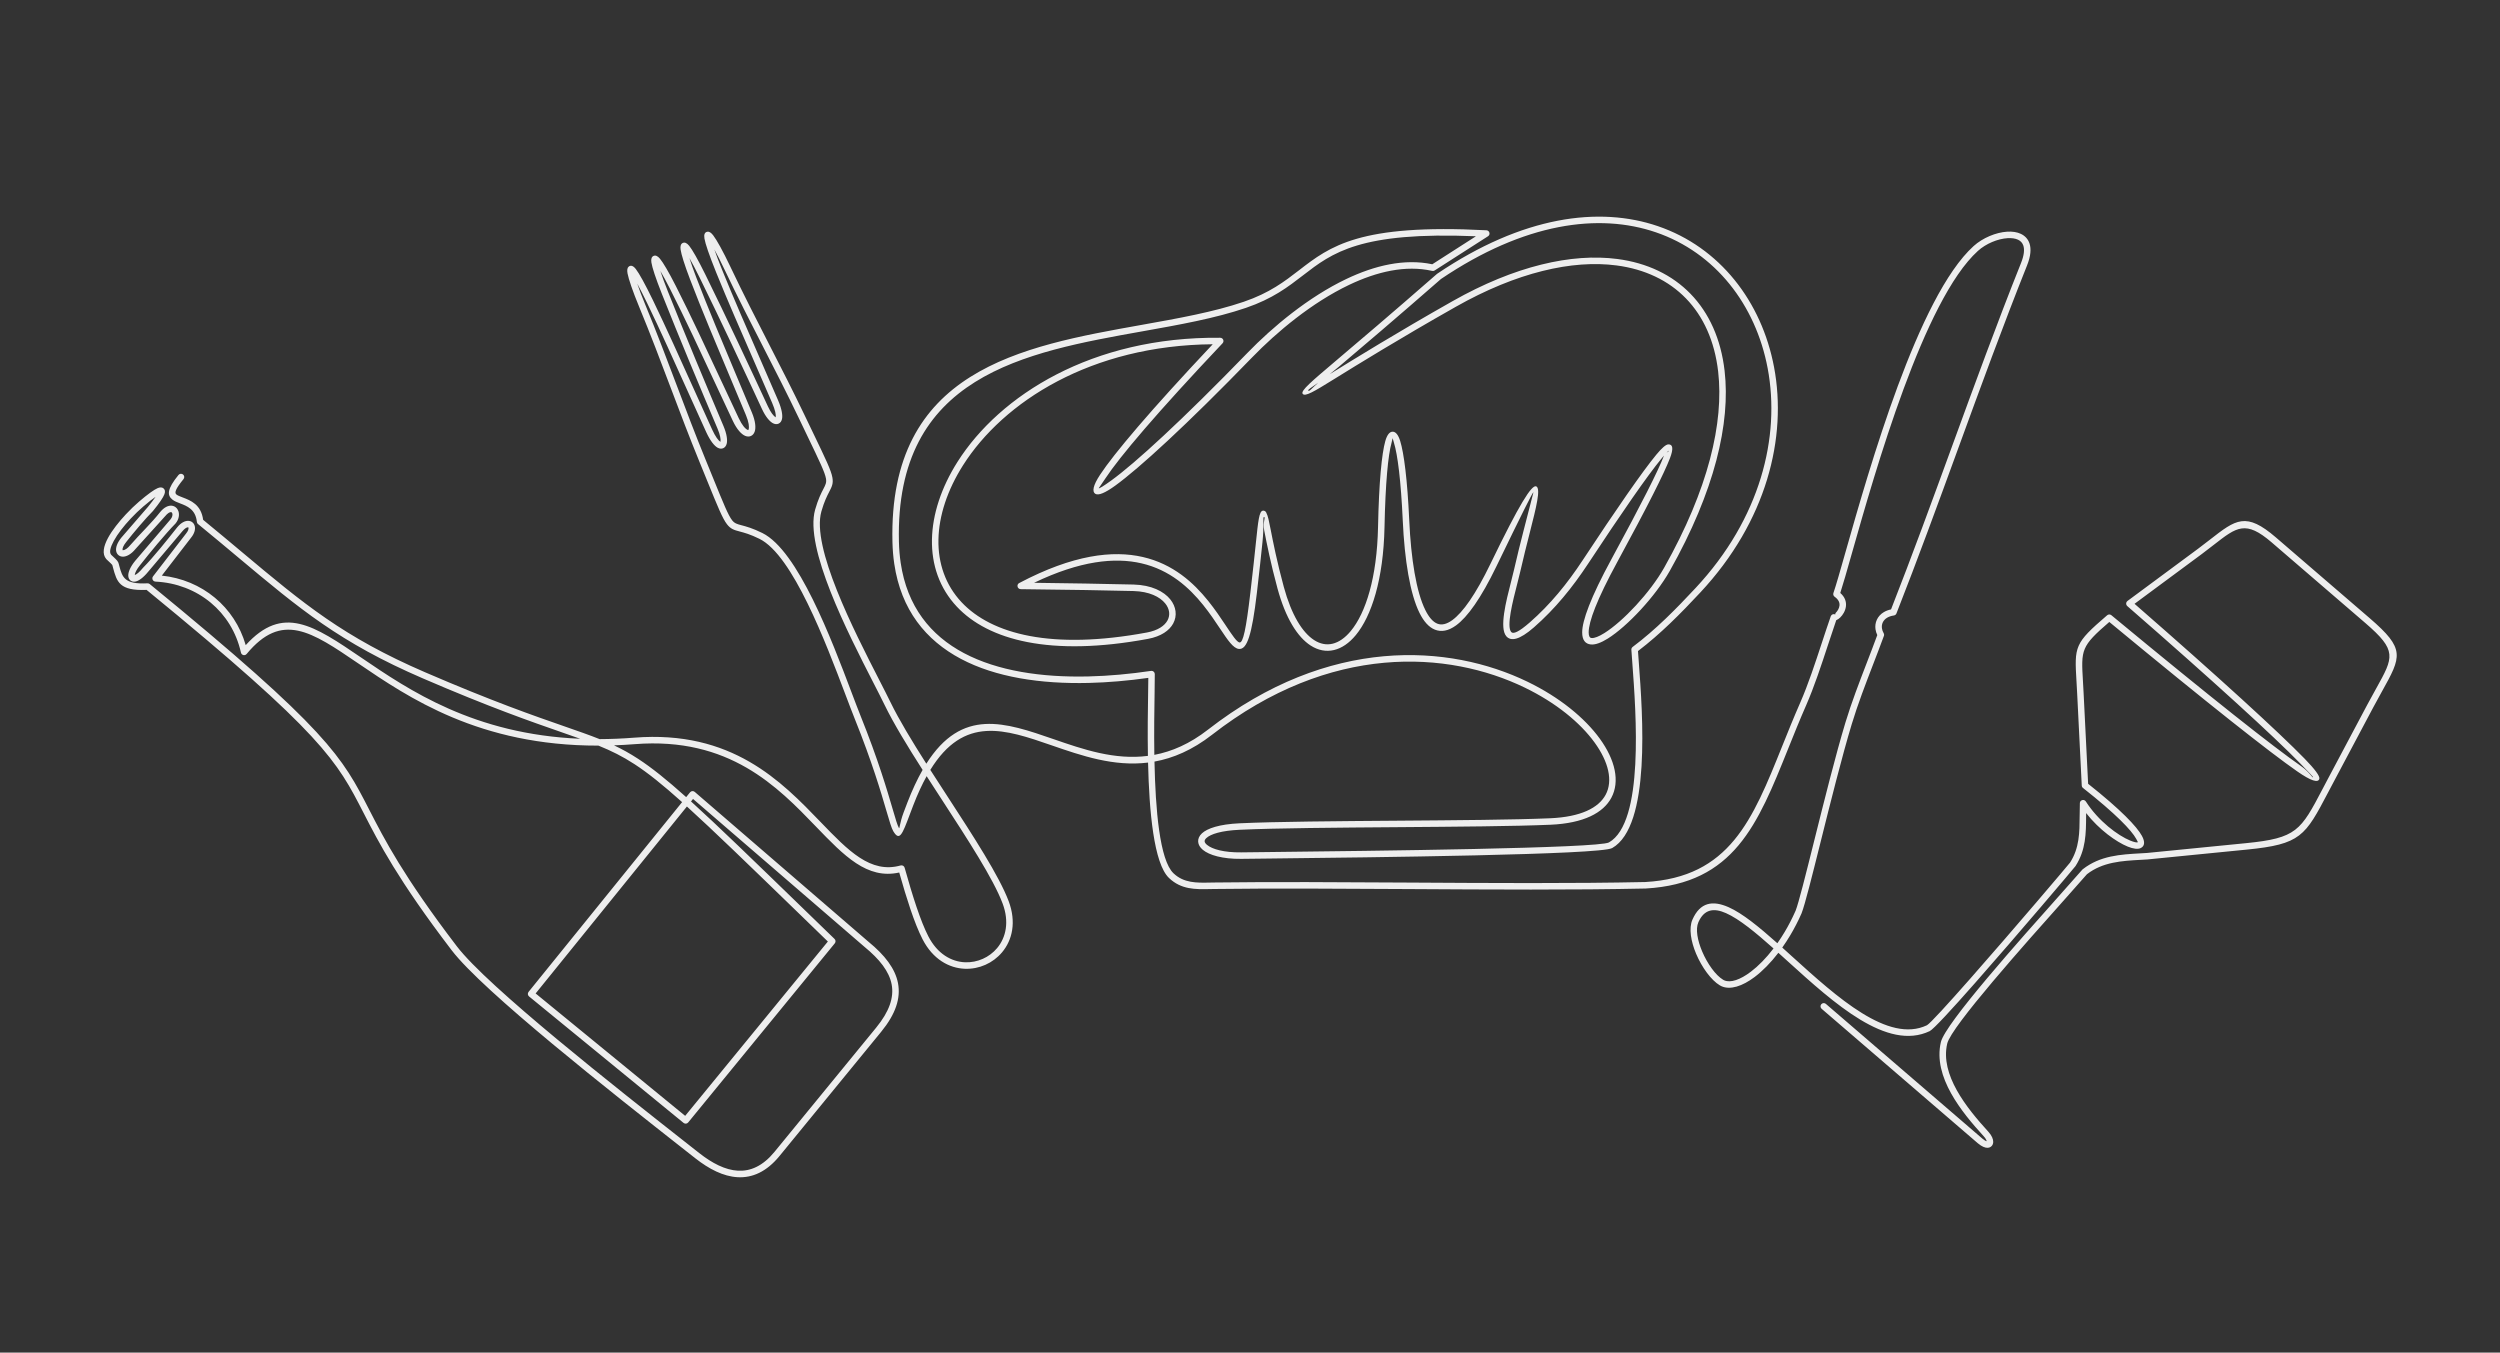 <?xml version="1.0" encoding="UTF-8"?>
<svg xmlns="http://www.w3.org/2000/svg" version="1.1" viewBox="0 0 2000.216 1082.203">
  <rect x="0" y="0" width="2000.216" height="1082.203" fill="#333333" stroke="none"/>
  <defs>
    <style>
      .cls-1 {
        fill: #eee;
        fill-rule: evenodd;
      }

      .cls-2 {
        fill: none;
        opacity: .98;
        stroke-miterlimit: 22.926;
        stroke-width: .216px;
      }
    </style>
  </defs>
  <!-- Generator: Adobe Illustrator 28.7.6, SVG Export Plug-In . SVG Version: 1.2.0 Build 188)  -->
  <g>
    <g id="_x2013__xB0__x2013__x5F_xBB_x5F__x2013_ĺ_x2013__x5F_x2116_x5F__x5F_1">
      <rect class="cls-2" x=".108" y=".108" width="2000" height="1081.987"/>
      <path class="cls-1" d="M1457.46,807.135c-1.088-.936-1.211-2.579-.275-3.667.936-1.088,2.579-1.211,3.667-.275l124.866,107.5.143.132c1.615,1.372,2.836,2.076,3.659,2.273-.167-.993-.952-2.42-2.466-4.077-8.83-9.661-18.899-21.455-26.005-34.221-7.268-13.058-11.448-27.127-8.181-41.032,3.497-14.881,63.243-81.869,95.749-118.315,7.798-8.743,14.042-15.744,17.351-19.587.14-.162.296-.302.464-.421,13.971-10.882,29.996-11.784,46.196-12.696,1.647-.092,3.306-.186,5.183-.305l79.256-7.843c40.53-4.009,43.699-10.041,61.245-43.44,1.612-3.07,3.306-6.291,4.371-8.297l31.41-59.135c2.405-4.528,4.903-9.019,7.14-13.042,13.929-25.043,16.801-30.207-8.659-52.126l-74.998-64.567c-20.844-17.945-27.878-12.466-46.227,1.831-2.964,2.309-6.204,4.834-9.708,7.443l-53.831,39.826c68.058,59.335,115.526,102.806,136,123.815,8.353,8.571,12.432,14.104,11.866,16.213-.933,3.482-6.729,1.683-17.758-5.996-21.868-15.227-70.349-53.396-150.29-119.507-22.716,19.599-22.577,22.04-21.084,47.42.165,2.806.347,5.891.531,9.598l3.607,72.461c26.412,20.912,39.021,34.301,43.025,41.625,2.774,5.073,2.111,8.28-.917,9.787-2.236,1.113-5.951.657-10.418-1.164-9.13-3.725-22.858-13.45-33.295-26.817l-.013,2.291c-.07,13.944-.139,27.144-8.486,40.121-.686,1.067-46.544,55.188-80.432,93.622-18.251,20.698-33.204,36.989-36.238,38.433-34.025,16.192-76.458-22.261-113.331-55.676-2.608-2.363-5.187-4.701-7.731-6.99-6.189,8.051-12.686,14.595-18.908,19.298-10.051,7.596-19.627,10.502-26.505,7.476-.464-.204-.94-.451-1.426-.741-6.964-4.151-14.395-14.43-18.948-25.209-4.195-9.931-6.014-20.466-2.945-27.411,6.145-13.904,16.187-15.536,28.875-9.927,11.215,4.956,24.543,15.928,39.06,28.848,2.009-2.855,3.971-5.878,5.867-9.058,3.095-5.193,6.018-10.826,8.665-16.844l.055-.118c2.429-6.13,8.112-28.874,14.954-56.27,7.809-31.267,17.127-68.57,24.98-94.52,4.752-15.7,10.973-31.867,17.126-47.854,2.785-7.234,5.556-14.435,8.294-21.9-.726-1.479-1.207-3.033-1.432-4.601-.374-2.614-.033-5.265,1.074-7.668,1.106-2.399,2.963-4.527,5.616-6.098,1.617-.957,3.532-1.704,5.749-2.169,17.06-43.512,33.012-87.216,48.939-130.856,17.866-48.95,35.704-97.823,55.048-146.27,2.493-6.242,2.893-10.806,1.85-13.968-.733-2.222-2.248-3.757-4.263-4.697-2.245-1.048-5.133-1.422-8.323-1.232-7.922.474-17.334,4.388-23.728,10.176-43.282,39.173-81.895,175.185-100.918,242.198-3.966,13.97-7.088,24.968-9.231,31.5,3.852,3.344,4.913,7.132,4.529,10.636-.205,1.863-.836,3.615-1.676,5.152-.821,1.503-1.849,2.811-2.868,3.817-1.021,1.008-2.138,1.742-3.197,2.153-2.122,6.135-4.332,12.854-6.578,19.691-5.44,16.552-11.114,33.811-17.515,48.412-5.222,11.911-9.912,23.586-14.409,34.785-24.397,60.751-43.274,107.751-113.932,111.82l-.218.003c-57.137,1.255-123.937.843-189.822.435-54.49-.336-108.357-.67-155.61-.051l-3.165.058c-11.495.236-22.816.468-32.613-8.868-12.183-11.612-15.858-53.448-16.764-92.342-27.422,3.396-53.184-5.511-77.118-13.787-37.375-12.923-70.091-24.222-97.097,19.65,4.516,7.041,9.163,14.189,13.797,21.316,20.77,31.949,41.279,63.495,48.872,83.645,6.34,16.828,2.923,31.234-5.244,40.966-3.652,4.353-8.255,7.762-13.36,10.024-5.091,2.258-10.698,3.377-16.376,3.161-12.7-.482-25.674-7.624-33.89-23.622-3.284-6.396-6.527-14.653-9.745-24.169-2.966-8.769-5.937-18.68-8.914-29.229-25.687,5.717-44.048-13.33-66.617-36.745-30.638-31.785-69.337-71.933-144.964-65.95-5.668.449-11.209.762-16.631.954,6.483,3.055,12.674,6.468,19.209,10.724,10.952,7.133,22.793,16.598,38.532,30.693l3.123-3.86.006.005.055-.066c.936-1.083,2.574-1.201,3.657-.264l139.046,119.932c13.048,10.681,21.399,21.421,23.616,33.196,2.236,11.878-1.776,24.522-13.497,38.841l-81.297,99.323c-10.515,12.847-21.917,17.631-33.554,16.997-11.432-.624-22.901-6.538-33.858-15.159l-7.431-5.844c-59.764-46.996-162.361-127.672-187.535-160.641-42.993-56.304-58.358-86.26-70.389-109.718-21.409-41.74-32.146-62.663-173.669-178.545-21.77.887-23.75-6.392-26.831-17.731l-.33-1.265c-.14-.558-.214-.852-.384-1.074-.442-.581-1.384-1.462-3.361-3.31l-.74-.692c-.25-.234-.461-.451-.63-.649-3.4-3.963-2.233-10.099,1.449-16.889,3.271-6.033,8.623-12.814,14.325-18.904,3.508-3.747,7.126-7.214,10.453-10.068,7.002-6.005,12.048-9.597,14.882-10.806,1.962-.835,3.528-.789,4.665.127,1.3,1.047,1.572,2.652.764,4.79-.959,2.54-3.955,7.016-9.143,13.353-6.043,6.043-15.788,17.649-21.172,24.507-2.525,3.085-3.391,5.36-3.165,6.655l.037.189c.035.028.149.04.331.037,1.417-.029,3.58-1.325,5.988-4.268l.007.006c7.359-8.515,16.867-17.519,23.618-26.15,3.338-4.078,6.674-5.474,9.337-5.213,1.327.13,2.484.648,3.419,1.455.89.768,1.558,1.785,1.961,2.961.941,2.745.421,6.503-2.263,9.782-8.363,8.507-20.802,23.695-28.355,33.283-2.87,3.506-4.196,6.313-4.322,8.018,1.498-.507,3.794-2.344,6.738-5.942,7.82-7.82,20.164-23.273,27.273-32.299,3.089-3.774,6.332-5.245,8.848-5.138,1.286.055,2.411.482,3.308,1.215.89.728,1.526,1.735,1.843,2.954.632,2.434-.108,5.847-2.974,9.348l-23.378,30.305c16.054,1.696,30.718,7.931,42.461,17.691,11.527,9.577,20.232,22.545,24.67,37.941,29.693-32.707,54.305-15.968,92.658,10.132,37.967,25.836,89.928,61.188,174.956,64.771-4.492-1.609-9.314-3.285-14.58-5.116-24.285-8.443-57.887-20.125-111.501-43.272-66.245-28.599-98.352-55.497-147.334-96.532-9.858-8.258-20.407-17.097-32.355-26.876-.595-.486-.918-1.182-.95-1.894-1.049-9.912-7.949-12.546-13.314-14.591-2.469-.942-4.675-1.783-6.336-3.143-4.156-3.401-4.282-8.332,4.96-19.624.908-1.11,2.547-1.274,3.657-.365,1.11.909,1.274,2.547.366,3.657-6.622,8.09-7.332,10.967-5.691,12.31,1.013.829,2.844,1.528,4.894,2.309,6.508,2.481,14.834,5.659,16.511,17.978,11.299,9.258,21.783,18.041,31.591,26.257,48.626,40.736,80.5,67.439,146.054,95.74,53.59,23.136,87.006,34.754,111.156,43.149,11.048,3.841,20.177,7.015,28.409,10.302,8.897-.032,18.131-.402,27.732-1.162,78.06-6.175,117.715,34.965,149.109,67.534,22.104,22.932,39.953,41.449,63.991,34.71h.01c1.38-.381,2.809.429,3.19,1.809,3.166,11.313,6.335,21.972,9.518,31.385,3.158,9.339,6.306,17.373,9.44,23.478,7.238,14.096,18.498,20.382,29.461,20.798,4.869.184,9.698-.784,14.099-2.736,4.387-1.945,8.34-4.869,11.471-8.601,7.055-8.407,9.958-20.975,4.37-35.806-7.4-19.638-27.752-50.944-48.364-82.649-4.15-6.384-8.311-12.784-12.382-19.113-3.679,6.635-7.25,14.357-10.706,23.326-.972,2.524-1.993,5.235-2.901,7.645-5.848,15.536-8.052,21.386-13.005,13.195-1.481-2.449-3.024-7.725-5.497-16.189-4.281-14.647-11.44-39.137-25.596-74.36-2.063-5.135-4.511-11.609-7.294-18.971-15.66-41.432-42.101-111.38-68.748-124.534-7.381-3.643-12.19-4.917-15.681-5.841-4.638-1.227-7.285-1.929-10.332-5.866-3.557-4.595-7.227-13.617-15.769-34.622-2.269-5.581-4.798-11.798-6.327-15.533-8.136-19.865-15.453-39.245-22.845-58.826-7.992-21.17-16.075-42.579-25.261-64.813-5.253-12.715-8.475-22.237-9.348-26.883-.504-2.679-.179-4.54.994-5.448,1.659-1.285,3.565-.705,5.655,1.98l.127.18c2.561,3.364,7.044,11.317,13.622,24.9,10.153,20.961,22.346,48.048,33.11,71.96,5.344,11.872,10.346,22.984,14.187,31.353,2.616,5.7,4.953,8.821,6.647,9.877.414-1.929-.207-5.589-2.336-10.611-7.231-17.049-14.934-35.337-22.338-53.196-7.533-18.17-15.101-36.715-22.144-54.481-5.099-12.861-7.797-21.221-8.425-25.223-.445-2.835.166-4.598,1.753-5.287,1.562-.682,3.265.059,5.053,2.211,2.57,3.09,6.945,10.464,12.755,21.901,11.786,23.198,24.916,51.368,36.885,77.048,4.894,10.5,9.602,20.601,13.459,28.76,2.605,5.51,5.178,8.475,7.101,9.285.281.118.454.164.513.138.048-.021.126-.177.225-.463.692-1.974.223-5.872-2.11-11.501-4.176-10.072-8.135-19.472-12.256-29.258-11.068-26.286-23.212-55.125-32.363-79.099-4.576-11.987-7.101-20.176-7.666-24.148-.393-2.771.203-4.534,1.76-5.234,1.58-.711,3.298.022,5.104,2.261,2.539,3.145,6.921,10.754,13.028,23.167,8.345,16.961,17.023,35.055,25.506,52.994,8.5,17.978,16.825,35.843,24.434,52.278,2.288,4.943,4.578,7.857,6.28,8.846.354-1.97-.391-5.797-2.857-11.561-3.945-9.22-8.663-20.024-13.703-31.565-10.511-24.07-22.418-51.336-31.102-72.853-5.758-14.266-8.646-22.98-9.352-27.022-.586-3.352.266-5.157,2.339-5.525,1.447-.256,3.041.756,4.693,2.935,2.871,3.785,7.77,12.57,13.657,24.981,10.411,21.95,20.792,42.2,31.057,62.224,9.57,18.667,19.041,37.143,28.261,56.428,1.974,4.128,4.746,9.89,7.264,15.123,9.842,20.453,14.069,29.238,15.081,34.937.868,4.883-.391,7.316-2.595,11.579-1.655,3.201-3.936,7.612-6.198,15.549-8.146,28.593,25.938,95.149,46.127,134.571,3.645,7.117,6.848,13.372,9.168,18.144,6.814,14.017,17.195,31.128,28.67,49.15,28.467-44.992,62.794-33.126,101.955-19.585,23.411,8.095,48.63,16.809,75.324,13.341-.329-19.091-.043-37.087.161-49.96.08-5.03.148-9.27.162-12.458-15.993,2.26-32.019,3.679-47.686,4.052-38.372.913-74.395-4.495-102.233-19.241-28.142-14.909-47.907-39.254-53.35-76.082-.814-5.507-1.305-11.335-1.451-17.489-3.273-137.51,102.652-156.405,199.285-173.642,29.288-5.224,57.712-10.295,81.755-18.497,20.757-7.081,32.689-16.291,44.272-25.23,24.935-19.246,48.311-37.287,149.942-31.984,1.43.072,2.531,1.292,2.459,2.722-.044.868-.51,1.614-1.189,2.051l-42.71,27.385c-.639.41-1.389.504-2.069.324-21.195-4.798-44.274.648-66.454,11.241-29.692,14.18-57.704,37.539-77.596,58.062-52.275,53.934-90.511,88.836-109.543,102.596-7.913,5.721-13.248,7.938-15.673,6.554-3.03-1.729-1.957-6.826,3.651-15.352,10.984-16.701,39.868-51.041,90.127-104.392-97.343.8-167.532,45.984-199.781,96.831-12.552,19.79-19.327,40.39-19.679,59.484-.348,18.914,5.617,36.381,18.53,50.112,24.021,25.542,72.066,38.371,148.26,24.195,8.74-1.626,14.151-5.333,16.499-9.702,1.141-2.122,1.552-4.413,1.262-6.684-.297-2.329-1.335-4.677-3.082-6.848-4.342-5.399-12.922-9.595-25.379-9.941-10.427-.289-24.448-.563-38.32-.795-25.113-.422-50.406-.71-51.94-.71-1.436,0-2.601-1.164-2.601-2.601,0-1.065.64-1.981,1.557-2.382,42.883-22.594,74.726-26.294,98.794-20.735,24.279,5.606,40.536,20.556,52.241,35.108,5.573,6.928,10.097,13.714,13.91,19.433l.11.18c5.193,7.788,8.957,13.413,11.065,13.661h.008c2.82.289,5.15-10.077,8.696-40.141v-.01c2.059-17.451,3.428-30.535,4.443-40.243,1.765-16.882,2.566-24.512,5.385-25.039l.284-.037c.215-.019.421-.01.618.027.976.163,1.805.879,2.076,1.872,1.255,2.327,2.114,6.719,3.307,12.808,2.004,10.232,5.139,26.231,10.572,46.207,6.131,22.542,14.868,36.532,24.238,42.606,4.862,3.152,9.896,4.102,14.785,2.939,5.033-1.197,10.011-4.624,14.605-10.183,11.932-14.438,20.954-42.662,21.79-83.177.747-36.246,3.004-58.764,5.784-68.67,1.434-5.109,3.454-7.615,5.913-7.612,2.437.003,4.479,2.504,6.015,7.407,3.02,9.638,5.774,31.186,7.25,63.406,1.422,31.034,5.624,57.313,12.899,71.937,2.816,5.661,6.012,9.433,9.588,10.849,3.356,1.33,7.309.542,11.895-2.78,8.528-6.178,18.715-20.52,30.685-45.256,22.934-47.394,32.981-63.537,36.593-61.79,3.736,1.807-.08,16.81-5.058,36.396-2.535,9.97-5.388,21.191-7.796,31.867-.584,2.593-1.429,5.883-2.352,9.486-3.707,14.458-8.784,34.264-4.851,38.769,1.573,1.803,5.904.11,14.748-7.612,8.257-7.208,15.805-15.029,22.791-23.328,7.005-8.324,13.465-17.15,19.519-26.341,26.799-40.685,48.031-71.347,59.051-84.652,4.353-5.256,7.594-8.108,9.522-8.198,3.721-.171,4.317,3.369,1.35,11.104-4.581,11.937-17.833,38.359-42.147,83.038-16.473,30.269-22.846,47.747-22.878,56.255-.011,2.995.838,4.393,2.282,4.539,2.312.234,5.884-1.228,10.195-3.911,15.006-9.337,36.704-32.459,47.918-52.34,35.398-62.761,47.909-116.223,43.211-156.936-2.814-24.384-11.818-44.147-25.767-58.527-13.941-14.371-32.872-23.426-55.55-26.399-35.351-4.636-79.761,5.458-128.636,33.116-45.154,25.555-78.172,45.989-97.801,58.138-15.126,9.362-23.117,14.308-24.756,11.313-1.376-2.513,7.375-9.929,25.92-25.641,17.65-14.953,44.707-37.875,81.559-70.085l.257-.198c68.52-46.309,129.673-54.11,176.617-38.051,24.708,8.452,45.463,23.507,61.279,43.04,15.789,19.499,26.652,43.456,31.606,69.749,10.607,56.285-5.842,123.338-58.986,180.27-7.724,8.275-15.701,16.61-24.213,24.755-8.125,7.773-16.629,15.254-25.679,22.133.171,2.47.396,5.488.643,8.795,3.143,42.213,9.769,131.187-21.302,148.833-9.422,5.351-190.133,7.411-275.777,8.385l-20.95.243c-15.051.179-25.73-3.02-30.748-7.206l-.005-.005c-2.3-1.91-3.577-4.11-3.755-6.425-.184-2.395.799-4.721,3.035-6.793,4.302-3.988,14.026-7.274,29.951-8.013,29.168-1.354,77.969-1.723,126.553-2.089,46.764-.352,93.331-.705,122.016-1.941,24.631-1.061,38.844-8.328,44.465-18.819,6.001-11.199,2.319-26.391-8.845-41.792-11.523-15.895-30.915-31.853-55.919-43.956-61.09-29.574-155.411-35.958-250.177,37.762-15.808,12.297-31.161,18.769-46.037,21.447.791,38.067,4.109,78.784,15.212,89.367,8.259,7.871,18.519,7.661,28.936,7.447l3.205-.058c47.279-.619,101.174-.286,155.691.051,65.835.407,132.584.82,189.692-.435l.043-.003c67.356-3.878,85.696-49.544,109.401-108.57,4.503-11.213,9.198-22.903,14.47-34.927,6.283-14.332,11.923-31.489,17.331-47.945,2.352-7.155,4.661-14.18,7.059-21.056.035-.116.078-.232.13-.345.6-1.301,2.142-1.87,3.443-1.27.336.155-.161-.669.444-1.266.696-.686,1.397-1.579,1.954-2.597.538-.985.941-2.086,1.066-3.223.243-2.215-.642-4.709-3.814-6.987-.988-.63-1.456-1.877-1.059-3.034,2.135-6.187,5.435-17.811,9.737-32.968,19.157-67.483,58.041-204.45,102.443-244.636,7.235-6.548,17.903-10.978,26.898-11.516,4.009-.239,7.752.285,10.823,1.718,3.301,1.541,5.791,4.077,7.007,7.766,1.404,4.256,1.018,10.015-1.972,17.504-19.241,48.187-37.1,97.119-54.987,146.126-16.129,44.191-32.282,88.448-49.493,132.286-.319.868-1.093,1.538-2.072,1.677-2.165.31-3.945.929-5.359,1.766-1.694,1.003-2.864,2.328-3.543,3.801-.677,1.471-.882,3.118-.647,4.764.184,1.296.646,2.592,1.363,3.805.378.645.477,1.447.203,2.204-2.681,7.343-5.7,15.187-8.735,23.071-6.063,15.756-12.195,31.687-16.983,47.509-7.852,25.949-17.138,63.119-24.919,94.276-6.869,27.503-12.575,50.341-15.187,56.931l-.107.291c-2.712,6.166-5.74,11.992-8.97,17.413-2.07,3.473-4.222,6.771-6.427,9.876,2.67,2.4,5.377,4.853,8.114,7.334,35.672,32.328,76.723,69.528,107.622,54.823,2.315-1.102,16.721-16.931,34.57-37.174,33.787-38.32,79.309-91.97,79.965-92.99,7.542-11.725,7.607-24.181,7.673-37.338.017-3.4.036-6.849.171-10.277.035-.819.455-1.609,1.199-2.083,1.206-.769,2.807-.414,3.576.792,10.033,15.724,25.65,27.282,35.493,31.299,3.088,1.26,5.295,1.754,6.151,1.328.065-.032-.333-.856-1.318-2.656-3.768-6.891-16.149-19.891-42.505-40.689-.629-.445-1.054-1.165-1.092-1.994l-3.665-73.638c-.164-3.311-.357-6.571-.531-9.537-1.667-28.332-1.792-30.482,24.438-52.998.938-.901,2.426-.974,3.453-.125,80.827,66.87,129.709,105.374,151.631,120.638,6.927,4.823,9.462,10.079,9.772,8.922.058-.215-3.568-4.074-10.566-11.255-20.565-21.103-68.802-65.24-138.129-125.633-.135-.126-.262-.263-.376-.416-.852-1.15-.612-2.775.538-3.627l56.428-41.747c3.59-2.673,6.731-5.12,9.606-7.361,20.784-16.195,28.752-22.402,52.81-1.689l74.998,64.567c28.66,24.674,25.436,30.472,9.798,58.587-2.045,3.678-4.326,7.778-7.079,12.962l-31.41,59.135c-2.046,3.853-3.254,6.151-4.371,8.276-18.643,35.489-22.011,41.9-65.33,46.184l-79.439,7.862c-1.591.101-3.405.204-5.223.305-15.341.863-30.518,1.719-43.187,11.52-3.718,4.311-9.738,11.062-17.227,19.458-32.199,36.102-91.379,102.455-94.572,116.04-2.925,12.453.954,25.298,7.654,37.334,6.862,12.328,16.677,23.817,25.293,33.245,2.731,2.986,3.923,5.972,3.86,8.15-.037,1.267-.447,2.355-1.194,3.185-.793.879-1.881,1.401-3.22,1.474-1.975.109-4.695-.916-7.827-3.568l-.168-.132-124.866-107.5h0ZM1418.975,758.858c-14.313-12.754-27.392-23.568-38.078-28.29-9.749-4.309-17.422-3.153-22.026,7.266-2.446,5.535-.73,14.56,2.964,23.307,4.167,9.865,10.781,19.161,16.836,22.77.25.149.538.296.857.436,5.05,2.222,12.759-.424,21.283-6.866,5.96-4.505,12.204-10.82,18.164-18.623h0ZM923.77,554.892c-.201,12.652-.481,30.342-.202,49.064,13.938-2.633,28.268-8.764,42.942-20.18,96.678-75.207,193.105-68.596,255.624-38.331,25.805,12.492,45.881,29.046,57.869,45.582,12.346,17.031,16.221,34.193,9.211,47.278-6.471,12.077-22.119,20.411-48.814,21.561-28.642,1.235-75.332,1.588-122.219,1.941-48.464.365-97.144.733-126.35,2.089-14.563.676-23.134,3.383-26.638,6.632-.999.925-1.451,1.814-1.39,2.608.067.874.715,1.844,1.902,2.833,4.196,3.504,13.639,6.171,27.365,6.008l20.971-.243c85.204-.97,264.987-3.019,273.257-7.715,28.207-16.02,21.746-102.776,18.682-143.937-.275-3.687-.523-7.015-.737-10.237-.046-.841.312-1.691,1.036-2.235,9.329-7.003,18.043-14.641,26.342-22.58,8.248-7.892,16.211-16.22,23.989-24.553,51.917-55.618,68.011-120.983,57.685-175.78-4.796-25.449-15.288-48.61-30.529-67.432-15.214-18.789-35.171-33.269-58.922-41.393-45.491-15.562-104.983-7.852-171.954,37.374-37.064,32.394-63.927,55.151-81.459,70.005-2.738,2.318-5.268,4.364-7.583,6.172l.344-.215c19.696-12.19,52.825-32.694,97.964-58.239,49.905-28.242,95.447-38.522,131.866-33.746,23.866,3.129,43.837,12.706,58.598,27.924,14.753,15.207,24.261,35.995,27.21,61.554,4.815,41.714-7.879,96.269-43.861,160.066-11.598,20.562-34.099,44.512-49.686,54.21-5.254,3.269-9.924,5.019-13.446,4.663-4.392-.444-6.979-3.443-6.955-9.7.035-9.299,6.584-27.637,23.507-58.734,24.164-44.403,37.318-70.618,41.842-82.408l.129-.297c-.635.745-1.35,1.598-2.141,2.553-10.965,13.237-32.08,43.729-58.727,84.185-6.153,9.341-12.733,18.329-19.886,26.827-7.172,8.522-14.904,16.535-23.339,23.898-11.693,10.208-18.435,11.281-22.064,7.123-5.727-6.559-.258-27.891,3.734-43.463.888-3.467,1.701-6.635,2.312-9.343,2.54-11.263,5.334-22.249,7.815-32.01,4.388-17.263,7.934-30.398,7.842-30.442-.503-.243-8.395,15.419-29.664,59.372-12.372,25.567-23.12,40.549-32.311,47.207-6.162,4.465-11.782,5.4-16.853,3.391-4.854-1.923-8.95-6.553-12.33-13.349-7.602-15.283-11.974-42.3-13.427-74.03-1.453-31.734-4.12-52.808-7.027-62.086-.782-2.498-.976-3.77-1.057-3.77-.104,0-.193,1.263-.914,3.833-2.681,9.554-4.866,31.615-5.603,67.369-.861,41.789-10.374,71.15-22.967,86.388-5.333,6.454-11.269,10.469-17.41,11.929-6.285,1.495-12.689.317-18.808-3.649-10.393-6.738-19.944-21.74-26.432-45.594-5.47-20.112-8.632-36.25-10.654-46.572-1.285-6.559,1.481-10.826-.201-10.572l-.03.006c-.979.182.308,6.244-1.178,20.467-1.047,10.009-2.458,23.502-4.443,40.324-3.975,33.68-7.868,45.279-14.304,44.718l-.17-.014c-4.463-.527-8.801-6.995-14.769-15.945l-.125-.172c-3.791-5.686-8.288-12.432-13.626-19.067-11.126-13.832-26.525-28.029-49.355-33.3-21.232-4.903-48.995-2.159-85.916,15.581,9.898.126,25.426.341,41.346.608,13.959.234,28.024.508,38.38.795,14.14.392,24.08,5.406,29.28,11.87,2.351,2.923,3.758,6.164,4.179,9.449.427,3.344-.169,6.7-1.831,9.792-3.045,5.664-9.679,10.399-20.136,12.345-78.175,14.544-127.83.997-152.975-25.741-13.888-14.767-20.304-33.499-19.931-53.749.369-20.069,7.418-41.605,20.471-62.186,33.704-53.14,107.65-100.253,210.054-99.229.68-.033,1.371.198,1.905.701,1.043.981,1.094,2.624.112,3.668-52.621,55.655-82.582,91.145-93.701,108.05-3.566,5.422-5.492,7.954-5.418,7.996.528.302,3.956-1.818,10.084-6.249,18.808-13.598,56.778-48.28,108.852-102.007,20.242-20.883,48.776-44.667,79.08-59.139,22.804-10.89,46.654-16.534,68.859-11.819l34.951-22.408c-92.846-3.851-114.905,13.165-138.384,31.286-11.926,9.204-24.21,18.686-45.775,26.043-24.442,8.339-53.049,13.441-82.526,18.699-94.538,16.863-198.166,35.348-194.999,168.4.139,5.867.617,11.486,1.411,16.859,5.17,34.982,23.926,58.096,50.627,72.241,27.006,14.306,62.155,19.547,99.694,18.653,16.341-.389,33.173-1.95,50.016-4.439v.007c.113-.017.228-.025.345-.027,1.43-.017,2.604,1.13,2.621,2.56.04,3.347-.046,8.732-.155,15.568h0ZM1334.961,360.724c-.167.008-.706.512-1.592,1.482,1.29-1.01,2.462-1.522,1.592-1.482h0ZM1046.708,312.453c.67,1.223,2.896-1.835,7.996-6.255-5.557,3.911-8.37,5.573-7.996,6.255h0ZM725.845,642.46c3.97-10.301,8.078-19.059,12.321-26.479-12.118-18.966-23.166-37.063-30.361-51.862-2.491-5.124-5.587-11.168-9.107-18.042-20.539-40.105-55.214-107.815-46.515-138.35,2.393-8.398,4.822-13.096,6.584-16.505,1.688-3.265,2.652-5.129,2.087-8.307-.89-5.014-5.02-13.595-14.634-33.576-1.768-3.675-3.823-7.947-7.264-15.144-9.199-19.241-18.65-37.678-28.2-56.306-10.363-20.215-20.843-40.658-31.139-62.366-3.04-6.408-5.782-11.79-8.084-15.957,1.472,4.243,3.532,9.687,6.258,16.442,8.674,21.494,20.554,48.697,31.041,72.711,5.096,11.671,9.868,22.597,13.723,31.605,3.065,7.164,3.778,12.27,3.068,15.108-.418,1.675-1.305,2.83-2.554,3.446l-.197.096c-1.332.578-2.837.476-4.401-.32-2.621-1.333-5.923-5.136-8.827-11.409-7.602-16.421-15.921-34.271-24.415-52.236-8.513-18.003-17.186-36.088-25.464-52.914-3.258-6.622-5.983-11.802-8.162-15.602,1.239,3.984,3.049,9.139,5.443,15.412,9.282,24.317,21.314,52.893,32.281,78.937,4.547,10.799,8.927,21.201,12.277,29.278,2.864,6.91,3.276,12.163,2.211,15.199-.6,1.712-1.645,2.898-3.029,3.511-1.374.609-2.948.585-4.617-.119-2.969-1.251-6.587-5.083-9.784-11.844-4.548-9.62-8.928-19.016-13.478-28.781-12.01-25.77-25.187-54.037-36.805-76.905-3.05-6.003-5.661-10.814-7.783-14.41,1.353,4.169,3.366,9.677,6.096,16.561,6.834,17.239,14.43,35.841,22.124,54.399,7.822,18.867,15.412,36.893,22.317,53.177,2.697,6.363,3.3,11.358,2.531,14.189-.461,1.696-1.396,2.883-2.719,3.481-1.334.605-2.854.514-4.466-.347-2.583-1.379-5.892-5.34-9.144-12.424-4.428-9.648-9.158-20.154-14.208-31.374-10.775-23.937-22.981-51.054-33.048-71.838-3.179-6.564-5.832-11.75-7.986-15.688,1.542,4.512,3.692,10.168,6.404,16.733,9.269,22.433,17.34,43.814,25.322,64.956,7.407,19.62,14.739,39.039,22.784,58.683,3.227,7.88,4.894,11.977,6.348,15.554,8.362,20.563,11.954,29.394,15.057,33.402,1.965,2.538,3.994,3.076,7.549,4.017,3.703.98,8.804,2.332,16.656,6.207,28.482,14.06,55.378,85.213,71.309,127.358,2.774,7.341,5.215,13.794,7.254,18.869,14.228,35.402,21.443,60.085,25.759,74.849,2.345,8.026,3.809,13.031,4.968,14.949.583.965.588-4.078,3.699-12.341.811-2.154,1.717-4.56,2.922-7.687h0ZM576.555,353.819l-.012.022c.034-.017.032-.021.012-.022h0ZM576.538,353.818c-.045.037-.071.057-.004.027l.021-.026h-.017ZM524.999,209.488l-.189.092.222-.065c.189-.11.248-.15-.033-.027h0ZM524.827,209.567l-.017.014.017-.014h0ZM548.418,199.107c-.28.126-.212.109-.006.043.223-.127.31-.18.006-.043h0ZM620.775,334.207l-.011.012c.039.01.045-.003.086-.02l-.076.008h0ZM620.765,334.22c-.011.014-.009.019.024.006l-.024-.006h0ZM478.779,596.56c-95.285.134-151.785-38.304-192.453-65.979-37.353-25.419-60.832-41.395-89.014-7.318-.914,1.105-2.553,1.26-3.658.345-.512-.424-.82-1.003-.912-1.612-3.665-16.307-12.307-29.97-24.132-39.795-12.06-10.022-27.447-16.065-44.256-16.866-1.43-.067-2.535-1.283-2.468-2.713.026-.564.232-1.077.558-1.488l26.378-34.2c1.699-2.085,2.232-3.762,1.973-4.759-.03-.115-.07-.195-.116-.232-.039-.032-.115-.053-.219-.057-1.064-.045-2.693.891-4.623,3.248l-27.276,32.298c-4.12,5.039-7.765,7.445-10.31,7.888-1.619.283-2.988-.081-4.037-.997-.995-.868-1.549-2.137-1.601-3.715-.09-2.746,1.555-7.027,5.489-11.833l28.358-33.28c1.441-1.767,1.787-3.595,1.365-4.828-.104-.304-.254-.548-.437-.706-.136-.118-.312-.196-.514-.215-1.097-.107-2.749.803-4.827,3.343-.074.091-.154.175-.237.253l-23.392,25.888c-3.454,4.231-7.137,6.103-9.904,6.161-1.41.029-2.654-.372-3.642-1.153-1.019-.807-1.699-1.953-1.947-3.379-.455-2.61.673-6.435,4.263-10.821l21.176-24.504c2.69-3.293,4.724-5.982,6.13-8.066-2.494,1.713-5.81,4.319-9.907,7.833-3.244,2.782-6.723,6.111-10.047,9.662-5.395,5.763-10.453,12.167-13.533,17.847-2.668,4.919-3.801,9.028-2.079,11.036l.224.243.74.692c2.235,2.09,3.301,3.087,3.95,3.94.823,1.081.988,1.73,1.297,2.964l.31,1.164c2.458,9.047,4.025,14.807,22.574,13.865.666-.031,1.286.192,1.764.584,143.062,117.09,153.963,138.343,175.755,180.831,11.924,23.25,27.153,52.94,69.902,108.925,24.766,32.434,127.043,112.859,186.62,159.708l7.431,5.844c10.185,8.015,20.695,13.504,30.912,14.062,10.014.547,19.939-3.71,29.268-15.108l81.297-99.323c10.663-13.028,14.361-24.274,12.419-34.595-1.963-10.426-9.684-20.204-21.807-30.127l-137.112-118.278-1.614,1.995c21.211,19.228,49.358,46.524,90.969,86.877l23.744,23.019c1.073.915,1.221,2.526.324,3.622l-117.319,143.332c-.908,1.111-2.547,1.274-3.657.366l-123.645-101.202c-1.116-.903-1.289-2.541-.386-3.657l122.836-151.809c-15.622-14-27.331-23.37-38.092-30.379-9.604-6.255-18.514-10.659-28.854-14.84h0ZM549.592,645.267l-121.035,149.583,119.644,97.928,114.163-139.476-22.152-21.476c-41.479-40.225-69.534-67.431-90.619-86.559Z"/>
    </g>
  </g>
</svg>